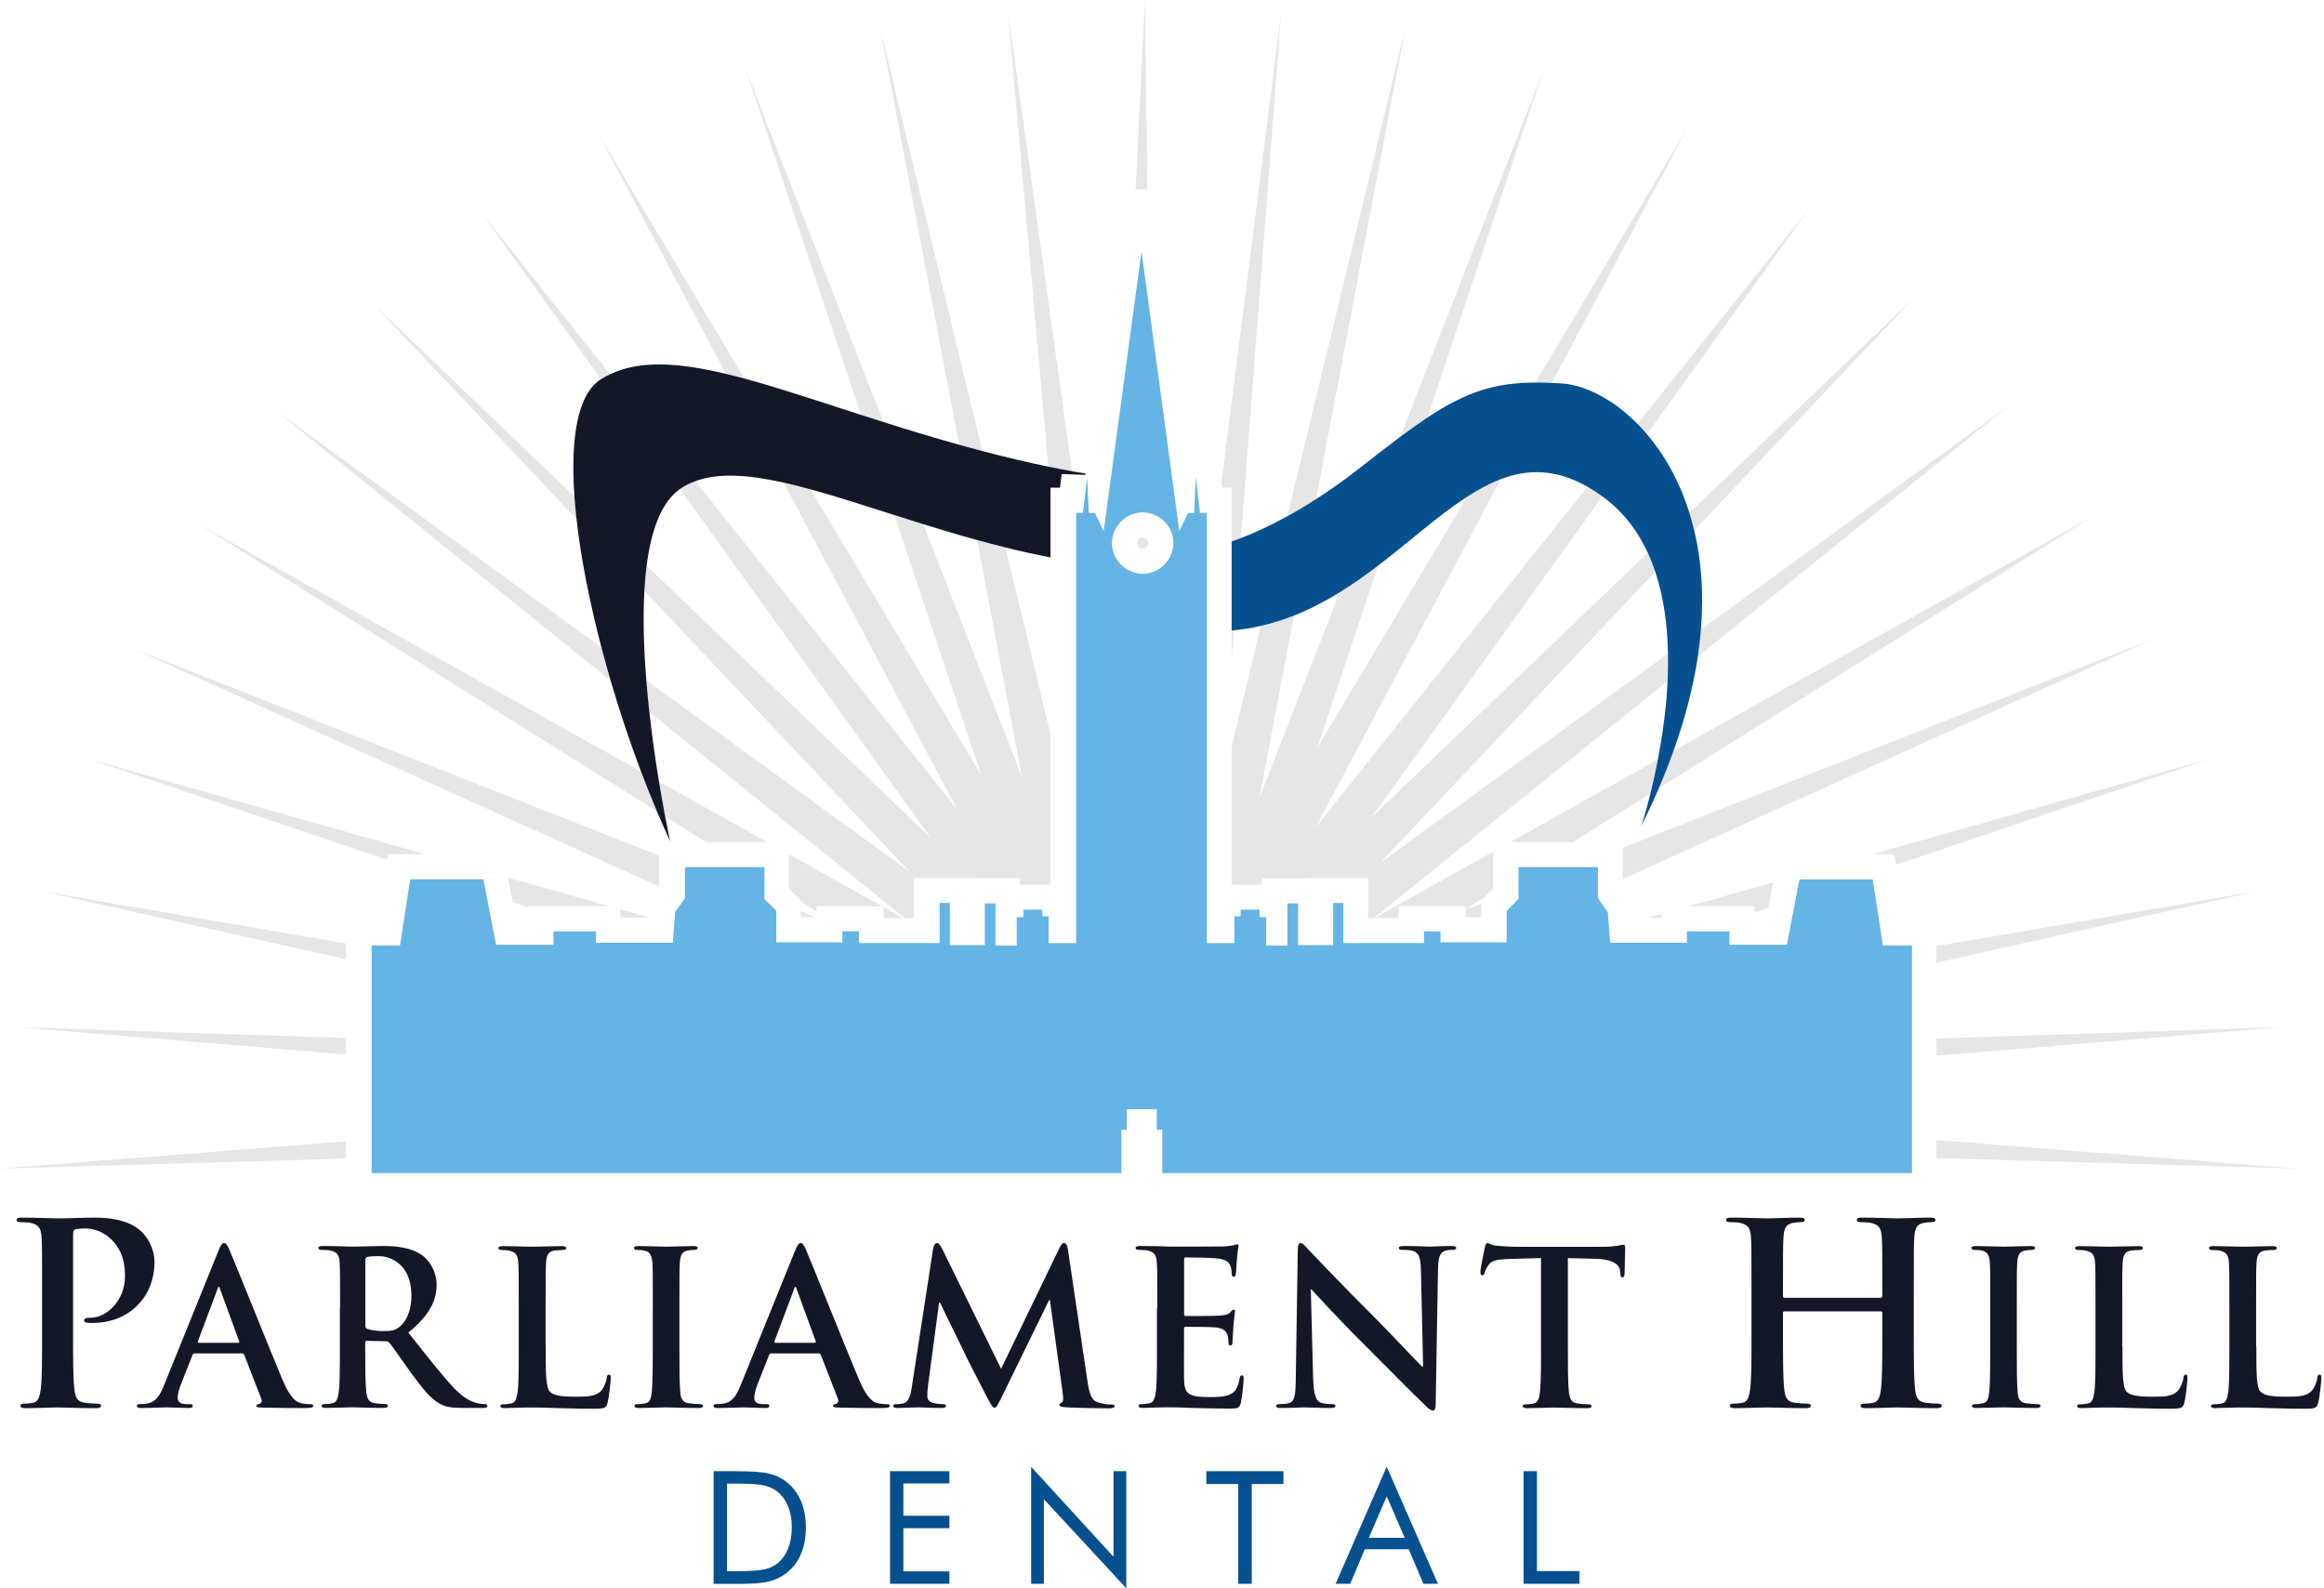 <?xml version="1.0" encoding="UTF-8"?><svg id="Layer_2" xmlns="http://www.w3.org/2000/svg" viewBox="0 0 368.88 252.05"><defs><style>.cls-1{fill:none;}.cls-2{fill:#e6e6e6;}.cls-3{fill:#64b4e5;}.cls-4{fill:#06508f;}.cls-5{fill:#141726;}</style></defs><g id="Layer_1-2"><path class="cls-2" d="m155.92,71.59L139.71,4.52l12.52,66.06c1.29.36,2.52.69,3.69,1"/><path class="cls-2" d="m155.09,85.7l7.12,37.6-15.66-40.11c-1.55-.48-3.07-.96-4.56-1.44l13.8,41.34-27.14-45.43c-1.47-.4-2.9-.76-4.27-1.07l27.6,51.93-41.62-52.17c-.83.31-1.61.69-2.33,1.17-.04.03-.07.06-.11.08l39.85,55.41-45.14-43.24c-.16,1.28-.28,2.62-.36,4l42.14,44.6-41.83-30.42c.14,1.7.3,3.39.48,5.04l40.55,32.71h1.43v-6.37h9.62v.06h7.25v1h4.81v-23.99l-7.13-29.5c-1.53-.38-3.04-.78-4.53-1.19"/><path class="cls-2" d="m166.4,74.07c1.39.29,2.65.52,3.76.72L159.97,1.73l6.42,72.33Z"/><polygon class="cls-2" points="180.25 30.06 182.12 30.06 181.73 0 180.25 30.06"/><path class="cls-2" d="m181.37,85.31c-.25,0-.45.09-.62.26-.16.17-.25.37-.26.62,0,.25.09.45.26.62.17.16.37.25.62.26.25,0,.45-.09.62-.26.16-.17.25-.37.26-.62,0-.25-.09-.45-.26-.62-.17-.16-.37-.25-.62-.26"/><path class="cls-2" d="m195.5,104.56l.35-4.54c-.12.01-.23.02-.35.03v4.51Z"/><path class="cls-2" d="m195.5,85.93c.45-.15.94-.33,1.47-.53L203.36,1.98l-9.48,74.61.09.8h1.52v8.54Z"/><path class="cls-2" d="m140.23,66.99l-21.89-56.07,18.34,54.93c1.16.37,2.34.75,3.54,1.13"/><path class="cls-2" d="m96.84,59.39l-20.46-25.65,19.01,26.43c.47-.3.95-.55,1.45-.79"/><path class="cls-2" d="m118.17,60.08l-23.14-38.74,20.19,37.99c.96.23,1.95.48,2.95.75"/><path class="cls-2" d="m95.47,102.77l-51.5-37.46,52.96,42.71c-.51-1.76-1-3.51-1.46-5.26"/><path class="cls-2" d="m91.19,78.81l-32.05-30.69,32.38,34.27c-.14-1.22-.25-2.42-.33-3.57"/><polygon class="cls-2" points="127.12 145.56 129.47 145.56 127.12 144.64 127.12 145.56"/><polygon class="cls-2" points="104.62 140.69 104.62 135.79 21.35 103.03 104.62 140.69"/><polygon class="cls-2" points="81.39 143.17 83.75 143.97 83.75 143.81 96.66 143.81 80.64 139.28 81.39 143.17"/><polygon class="cls-2" points="98.5 145.62 102.98 145.62 102.98 145.6 98.5 144.33 98.5 145.62"/><polygon class="cls-2" points="61.43 136.44 61.57 135.56 67.49 135.56 14.15 120.47 61.43 136.44"/><polygon class="cls-2" points="54.87 152.22 54.87 149.72 6.67 141.46 54.87 152.22"/><polygon class="cls-2" points="54.87 167.34 54.87 164.73 2.81 163.01 54.87 167.34"/><polygon class="cls-2" points="54.87 183.88 54.87 181.13 0 185.46 54.87 183.88"/><path class="cls-2" d="m105.58,129.58l6.46,4.05h9.7l-17.13-9.58c.35,2.15.69,4.02.98,5.53"/><polygon class="cls-2" points="140.25 145.69 143.31 145.69 140.25 143.97 140.25 145.69"/><polygon class="cls-2" points="125.25 141.03 127.12 142.9 127.12 143.07 129.62 144.64 129.62 143.81 139.96 143.81 125.25 135.59 125.25 141.03"/><path class="cls-2" d="m101.75,122.45L31.63,83.24l72.65,45.51c-.87-2.05-1.71-4.16-2.52-6.3"/><path class="cls-2" d="m223.04,4.52l-18.71,77.42c1.42-.78,2.94-1.68,4.56-2.72l14.16-74.7Z"/><path class="cls-2" d="m226.58,66.26l18.48-55.34-22.79,58.39c1.54-1.15,2.97-2.16,4.31-3.05"/><path class="cls-2" d="m261.42,68.91l25.78-35.84-27.29,34.2c.51.52,1.02,1.06,1.51,1.64"/><path class="cls-2" d="m246.31,60.77l21.4-40.26-24.01,40.2c.83,0,1.71.02,2.61.06"/><path class="cls-2" d="m269.48,104.2l49.46-39.89-48.97,35.61c-.11,1.39-.27,2.81-.49,4.28"/><path class="cls-2" d="m264.75,103.73l-45.73,33.26,43.71-46.26c-.34-1.03-.74-2.03-1.19-3l-43.87,42.02,36.65-50.95c-.8-.58-1.59-1.1-2.36-1.54l-43.14,54.06,29.37-55.25c-1.79.68-3.55,1.63-5.31,2.78l-23.79,39.83,9.65-28.89c-1.95,1.49-3.98,2.93-6.11,4.25l-12.73,32.6,5.48-28.91c-1.68.66-3.44,1.22-5.26,1.63l-4.62,19.12v21.92h4.81v-1h7.25v-.06h9.62v6.37h.86l46.64-37.62c.07-1.43.09-2.89.07-4.35"/><path class="cls-2" d="m268.91,84.18l35.03-37.07-35.79,34.28c.28.9.54,1.83.76,2.79"/><polygon class="cls-2" points="232.62 145.56 235.12 145.56 235.12 143.37 232.62 144.35 232.62 145.56"/><polygon class="cls-2" points="257.62 134.52 257.62 139.47 341.89 101.36 257.62 134.52"/><polygon class="cls-2" points="278.5 143.81 278.5 144.81 280.68 144.07 281.46 140.03 268.09 143.81 278.5 143.81"/><polygon class="cls-2" points="297.25 135.56 300.68 135.56 300.94 137.24 350.59 120.47 297.25 135.56"/><polygon class="cls-2" points="263.75 145.62 263.75 145.04 261.68 145.62 263.75 145.62"/><polygon class="cls-2" points="307.37 152.78 358.08 141.46 307.37 150.15 307.37 152.78"/><polygon class="cls-2" points="307.37 167.55 361.93 163.01 307.37 164.81 307.37 167.55"/><polygon class="cls-2" points="307.37 180.93 307.37 183.8 364.74 185.46 307.37 180.93"/><polygon class="cls-2" points="222 145.69 222 143.81 232.62 143.81 232.62 144.31 235.56 142.47 237 141.03 237 135.16 218.18 145.69 222 145.69"/><path class="cls-2" d="m263.14,120.55l-23.39,13.08h9.92l12.29-7.7c.38-1.53.79-3.35,1.18-5.38"/><path class="cls-2" d="m263.29,125.09l68.66-43.02-66.32,37.08c-.69,1.93-1.47,3.91-2.34,5.94"/><path class="cls-4" d="m268.91,84.18c-.23-.96-.48-1.89-.76-2.79-1.59-5.1-4-9.26-6.73-12.48-.49-.58-1-1.12-1.51-1.64-3.98-4.03-8.44-6.18-12.04-6.42-.54-.04-1.05-.06-1.56-.08-.91-.04-1.78-.07-2.61-.06-6.5.03-10.98,1.5-17.12,5.55-1.34.89-2.77,1.9-4.31,3.05-1.79,1.33-3.72,2.83-5.9,4.54-2.66,2.11-5.17,3.88-7.49,5.37-1.62,1.04-3.14,1.94-4.56,2.72-2.93,1.61-5.41,2.71-7.36,3.46-.53.2-1.02.38-1.47.53v14.13c.12-.01.23-.02.35-.03,1.47-.14,2.89-.37,4.27-.69,1.83-.42,3.58-.97,5.26-1.64,2.56-1.01,4.96-2.27,7.25-3.68,2.13-1.32,4.16-2.76,6.11-4.25,5.07-3.87,9.62-8.02,14.15-10.94,1.76-1.14,3.53-2.1,5.31-2.78,4.31-1.64,8.76-1.66,13.77,1.19.77.44,1.56.96,2.36,1.54.18.13.37.26.55.4,2.99,2.29,5.14,5.23,6.67,8.53.45.97.84,1.98,1.19,3.01,1.36,4.08,1.94,8.56,2.02,13,.03,1.46,0,2.91-.06,4.35-.21,4.51-.84,8.82-1.54,12.47-.39,2.03-.8,3.85-1.18,5.38-.78,3.15-1.42,5.09-1.42,5.09,1.01-2.02,1.92-3.99,2.75-5.93.87-2.03,1.65-4.01,2.34-5.94,1.91-5.35,3.16-10.33,3.85-14.95.22-1.46.38-2.89.49-4.28.48-5.91.03-11.16-1.06-15.74"/><path class="cls-5" d="m170.15,74.78c-1.11-.19-2.36-.43-3.76-.72-2.86-.59-6.34-1.39-10.48-2.48-1.18-.31-2.41-.64-3.69-1-2.04-.57-4.2-1.2-6.52-1.9-1.87-.57-3.69-1.13-5.47-1.7-1.2-.38-2.38-.76-3.54-1.13-6.86-2.21-13.03-4.28-18.52-5.77-1.01-.27-1.99-.52-2.95-.75-7.49-1.79-13.61-2.2-18.38.06-.5.24-.98.49-1.45.79,0,0-.01,0-.02.01-3.71,2.35-4.84,9.37-4.19,18.62.08,1.16.19,2.35.33,3.57.7,6.22,2.08,13.22,3.96,20.39.46,1.75.95,3.5,1.46,5.26,1.42,4.87,3.05,9.74,4.82,14.42.81,2.15,1.65,4.25,2.52,6.3.69,1.63,1.39,3.22,2.1,4.77,0,0-.32-1.48-.79-3.94-.29-1.51-.62-3.39-.98-5.53-.53-3.21-1.08-7.02-1.53-11.07-.18-1.65-.35-3.33-.48-5.03-.39-4.79-.56-9.7-.31-14.17.08-1.38.19-2.72.36-4,.71-5.59,2.31-10.09,5.29-12.17.04-.03.07-.06.11-.08.72-.49,1.5-.87,2.33-1.17,3.7-1.36,8.44-1.01,14.02.23,1.37.31,2.8.67,4.27,1.07,4.09,1.12,8.55,2.57,13.33,4.09,1.49.48,3.01.96,4.56,1.44,2.76.86,5.61,1.71,8.53,2.51,1.49.41,3,.81,4.53,1.19,2.33.58,4.71,1.11,7.13,1.59v-11.08h1.52l.25-2.17,1.7.06,2.07.08.03-.22c-.66-.1-1.38-.21-2.17-.35"/><path class="cls-3" d="m298.87,150.06l-1.62-10.5h-11.62l-.59,3.04-1.41,7.33h-9.12v-2.12h-6.75v1.81h-12.19l-.17-2.22-.2-2.65-1.56-2.19v-4.94h-12.62v5.06l-1.87,1.87v5h-10.5v-1.75h-2.62v1.87h-12.81v-6.37h-1.62v6.69h-5.56v-6.62h-1.69v6.69h-3.37v-4.5h-1.06v-1.19h-3v1.06h-1v4.25h-4.37v-68.29h-1.08l-.67-5.71-.25,5.75h-1l-1.37,2.87-.4-3-.33-2.45-.19-1.43-.18-1.31-.08-.62-2.55-18.84-2.26-16.73-.26,1.91-4.55,33.66-.02.12-.07.5-.18,1.31-.25,1.85-.27,2.03-.41,3-.37-.78-.94-1.96-.06-.13h-1v-.04s-.25-5.71-.25-5.71l-.67,5.71h-1.08v68.29h-4.37v-4.25h-1v-1.06h-3v1.19h-1.06v4.5h-3.37v-6.69h-1.69v6.62h-5.56v-6.69h-1.62v6.37h-12.81v-1.87h-2.62v1.75h-10.5v-5l-1.87-1.87v-5.06h-12.62v4.94l-1.56,2.19-.15,1.96-.22,2.91h-12.19v-1.81h-6.75v2.12h-9.12l-1.59-8.24-.41-2.14h-11.62l-1.62,10.5h-4.5v36.12h119v-6.88h.87v-3.25h4.75v3.25h.87v6.88h119v-36.12h-4.5Zm-121.26-66.94c.28-.34.59-.65.95-.9.05-.03.09-.07.13-.1.26-.17.53-.32.82-.44.17-.07.35-.11.53-.16.42-.12.86-.21,1.33-.21s.91.09,1.34.21c.39.11.75.27,1.09.46.11.06.22.12.33.19.52.36.96.81,1.31,1.34.51.77.81,1.69.81,2.68,0,1.56-.75,2.94-1.89,3.83-.15.11-.3.22-.46.32-.74.45-1.6.73-2.53.73-.54,0-1.04-.11-1.52-.27-.44-.15-.86-.34-1.24-.59-.08-.06-.15-.12-.23-.19-1.14-.89-1.89-2.27-1.89-3.83,0-1.17.43-2.22,1.11-3.06"/><path class="cls-5" d="m6.68,204.84c0-6.08,0-7.2-.08-8.48-.08-1.36-.4-2-1.72-2.28-.32-.08-1-.12-1.56-.12-.44,0-.68-.08-.68-.36s.28-.36.88-.36c2.12,0,4.64.12,5.76.12,1.64,0,3.96-.12,5.8-.12,5,0,6.8,1.68,7.44,2.28.88.84,2,2.64,2,4.76,0,5.68-4.16,9.68-9.84,9.68-.2,0-.64,0-.84-.04-.2-.04-.48-.08-.48-.36,0-.32.28-.44,1.12-.44,2.24,0,5.36-2.52,5.36-6.6,0-1.32-.12-4-2.36-6-1.44-1.32-3.08-1.56-4-1.56-.6,0-1.2.04-1.56.16-.2.08-.32.32-.32.76v16c0,3.68,0,6.84.2,8.56.12,1.12.36,2,1.56,2.16.56.08,1.44.16,2.04.16.44,0,.64.12.64.32,0,.28-.32.4-.76.4-2.64,0-5.16-.12-6.2-.12-.92,0-3.44.12-5.04.12-.52,0-.8-.12-.8-.4,0-.2.16-.32.64-.32.6,0,1.08-.08,1.44-.16.8-.16,1-1.04,1.16-2.2.2-1.68.2-4.84.2-8.52v-7.04Z"/><path class="cls-5" d="m30.86,214.79c-.17,0-.24.07-.31.27l-1.84,4.66c-.34.85-.51,1.67-.51,2.07,0,.61.31,1.05,1.36,1.05h.51c.41,0,.51.07.51.27,0,.27-.2.34-.58.34-1.09,0-2.55-.1-3.6-.1-.37,0-2.24.1-4.01.1-.44,0-.65-.07-.65-.34,0-.2.13-.27.41-.27.31,0,.78-.03,1.05-.07,1.56-.2,2.21-1.36,2.89-3.06l8.53-21.08c.41-.99.61-1.36.95-1.36.31,0,.51.31.85,1.09.82,1.87,6.26,15.47,8.43,20.64,1.29,3.06,2.28,3.54,2.99,3.71.51.1,1.02.14,1.43.14.27,0,.44.03.44.27,0,.27-.31.34-1.56.34s-3.71,0-6.43-.07c-.61-.03-1.02-.03-1.02-.27,0-.2.14-.27.48-.31.24-.07.48-.37.31-.78l-2.72-7c-.07-.17-.17-.24-.34-.24h-7.58Zm6.94-1.7c.17,0,.2-.1.17-.2l-3.06-8.36c-.03-.14-.07-.31-.17-.31s-.17.17-.2.31l-3.13,8.33c-.03.14,0,.24.14.24h6.25Z"/><path class="cls-5" d="m53.98,207.61c0-5.17,0-6.12-.07-7.21-.07-1.16-.34-1.7-1.46-1.94-.27-.07-.85-.1-1.33-.1-.37,0-.58-.07-.58-.31s.24-.31.75-.31c1.8,0,3.94.1,4.66.1,1.16,0,3.74-.1,4.79-.1,2.14,0,4.42.2,6.25,1.46.95.65,2.31,2.38,2.31,4.66,0,2.51-1.05,4.83-4.49,7.62,3.02,3.81,5.37,6.83,7.38,8.94,1.9,1.97,3.3,2.21,3.81,2.31.37.07.68.1.95.1s.41.1.41.27c0,.27-.24.34-.65.34h-3.23c-1.9,0-2.75-.17-3.64-.65-1.46-.78-2.75-2.38-4.66-5-1.36-1.87-2.92-4.18-3.37-4.69-.17-.2-.37-.24-.61-.24l-2.96-.07c-.17,0-.27.07-.27.27v.48c0,3.16,0,5.85.17,7.28.1.99.31,1.73,1.33,1.87.51.07,1.26.14,1.67.14.27,0,.41.1.41.27,0,.24-.24.34-.68.34-1.97,0-4.49-.1-5-.1-.64,0-2.79.1-4.15.1-.44,0-.68-.1-.68-.34,0-.17.14-.27.54-.27.51,0,.92-.07,1.22-.14.68-.14.85-.88.98-1.87.17-1.43.17-4.11.17-7.24v-5.98Zm4.01,2.69c0,.37.07.51.31.61.71.24,1.73.34,2.58.34,1.36,0,1.8-.14,2.41-.58,1.02-.75,2.01-2.31,2.01-5.1,0-4.83-3.2-6.22-5.2-6.22-.85,0-1.46.03-1.8.14-.24.07-.31.2-.31.48v10.33Z"/><path class="cls-5" d="m86.62,213.6c0,4.35,0,6.7.71,7.31.58.51,1.46.75,4.11.75,1.8,0,3.13-.03,3.98-.95.41-.44.82-1.39.88-2.04.03-.31.1-.51.37-.51.24,0,.27.17.27.58,0,.37-.24,2.92-.51,3.91-.2.75-.37.92-2.14.92-2.45,0-4.22-.07-5.75-.1-1.53-.07-2.75-.1-4.15-.1-.37,0-1.12,0-1.94.03-.78,0-1.67.07-2.35.07-.44,0-.68-.1-.68-.34,0-.17.13-.27.54-.27.51,0,.92-.07,1.22-.14.68-.14.85-.88.99-1.87.17-1.43.17-4.11.17-7.24v-5.98c0-5.17,0-6.12-.07-7.21-.07-1.16-.34-1.7-1.46-1.94-.27-.07-.68-.1-1.12-.1-.37,0-.58-.07-.58-.31s.24-.31.75-.31c1.6,0,3.74.1,4.66.1.82,0,3.3-.1,4.62-.1.48,0,.72.07.72.31s-.21.31-.61.31c-.37,0-.92.03-1.32.1-.92.17-1.19.75-1.26,1.94-.07,1.09-.07,2.04-.07,7.21v5.98Z"/><path class="cls-5" d="m103.62,207.61c0-5.17,0-6.12-.07-7.21-.07-1.16-.41-1.73-1.16-1.9-.37-.1-.82-.14-1.22-.14-.34,0-.54-.07-.54-.34,0-.2.27-.27.82-.27,1.29,0,3.43.1,4.42.1.85,0,2.85-.1,4.15-.1.44,0,.71.07.71.27,0,.27-.2.34-.54.34s-.61.03-1.02.1c-.92.17-1.19.75-1.26,1.94-.07,1.09-.07,2.04-.07,7.21v5.98c0,3.3,0,5.98.14,7.45.1.92.34,1.53,1.36,1.66.48.07,1.22.14,1.73.14.37,0,.54.1.54.27,0,.24-.27.34-.65.34-2.24,0-4.39-.1-5.3-.1-.78,0-2.92.1-4.28.1-.44,0-.68-.1-.68-.34,0-.17.14-.27.54-.27.51,0,.92-.07,1.22-.14.68-.14.88-.71.98-1.7.17-1.43.17-4.11.17-7.41v-5.98Z"/><path class="cls-5" d="m122.38,214.79c-.17,0-.24.07-.31.27l-1.84,4.66c-.34.85-.51,1.67-.51,2.07,0,.61.31,1.05,1.36,1.05h.51c.41,0,.51.07.51.27,0,.27-.2.34-.58.34-1.09,0-2.55-.1-3.6-.1-.37,0-2.24.1-4.01.1-.44,0-.65-.07-.65-.34,0-.2.13-.27.41-.27.31,0,.78-.03,1.05-.07,1.56-.2,2.21-1.36,2.89-3.06l8.53-21.08c.41-.99.61-1.36.95-1.36.31,0,.51.31.85,1.09.82,1.87,6.25,15.47,8.43,20.64,1.29,3.06,2.28,3.54,2.99,3.71.51.1,1.02.14,1.43.14.27,0,.44.03.44.27,0,.27-.31.34-1.56.34s-3.71,0-6.43-.07c-.61-.03-1.02-.03-1.02-.27,0-.2.14-.27.48-.31.24-.07.48-.37.31-.78l-2.72-7c-.07-.17-.17-.24-.34-.24h-7.58Zm6.94-1.7c.17,0,.2-.1.17-.2l-3.06-8.36c-.03-.14-.07-.31-.17-.31s-.17.17-.2.31l-3.13,8.33c-.03.14,0,.24.14.24h6.25Z"/><path class="cls-5" d="m148.12,198.16c.1-.58.31-.88.58-.88s.48.17.92,1.05l9.28,18.9,9.25-19.14c.27-.54.44-.82.75-.82s.51.34.61,1.05l3.09,20.8c.31,2.14.65,3.13,1.67,3.44.99.3,1.67.34,2.11.34.31,0,.54.03.54.24,0,.27-.41.37-.88.37-.85,0-5.54-.07-6.9-.17-.78-.07-.99-.17-.99-.37,0-.17.14-.27.37-.37.2-.07.31-.51.17-1.46l-2.04-14.79h-.14l-7.41,15.16c-.78,1.6-.95,1.9-1.26,1.9s-.65-.68-1.19-1.7c-.82-1.56-3.5-6.76-3.91-7.72-.31-.71-2.35-4.72-3.54-7.27h-.14l-1.77,13.26c-.07.61-.1,1.05-.1,1.6,0,.65.44.95,1.02,1.09.61.14,1.09.17,1.43.17.27,0,.51.07.51.24,0,.31-.31.37-.82.37-1.43,0-2.96-.1-3.57-.1-.65,0-2.28.1-3.36.1-.34,0-.61-.07-.61-.37,0-.17.2-.24.54-.24.27,0,.51,0,1.02-.1.95-.21,1.22-1.53,1.39-2.69l3.37-21.89Z"/><path class="cls-5" d="m183.69,207.61c0-5.17,0-6.12-.07-7.21-.07-1.16-.34-1.7-1.46-1.94-.27-.07-.85-.1-1.33-.1-.37,0-.58-.07-.58-.31s.24-.31.75-.31c.92,0,1.9.03,2.75.03.88.03,1.67.07,2.14.07,1.09,0,7.85,0,8.5-.03.65-.07,1.19-.14,1.46-.2.17-.03.37-.14.54-.14s.2.14.2.31c0,.24-.17.65-.27,2.21-.03.34-.1,1.84-.17,2.24-.03.17-.1.38-.34.38s-.31-.17-.31-.48c0-.24-.03-.82-.2-1.22-.24-.61-.58-1.02-2.28-1.22-.58-.07-4.15-.14-4.83-.14-.17,0-.24.1-.24.34v8.6c0,.24.03.37.24.37.75,0,4.66,0,5.44-.07.82-.07,1.33-.17,1.63-.51.24-.27.37-.44.54-.44.14,0,.24.07.24.27s-.14.75-.27,2.48c-.03.68-.14,2.04-.14,2.28,0,.27,0,.65-.31.65-.24,0-.31-.14-.31-.31-.03-.34-.03-.78-.14-1.22-.17-.68-.65-1.19-1.9-1.33-.65-.07-4.01-.1-4.83-.1-.17,0-.2.14-.2.34v2.69c0,1.16-.03,4.28,0,5.27.07,2.35.61,2.86,4.08,2.86.88,0,2.31,0,3.2-.41.88-.41,1.29-1.12,1.53-2.52.07-.37.14-.51.37-.51.27,0,.27.27.27.61,0,.78-.27,3.09-.44,3.77-.24.88-.54.88-1.84.88-2.55,0-4.42-.07-5.88-.1-1.46-.07-2.52-.1-3.54-.1-.37,0-1.12,0-1.94.03-.78,0-1.67.07-2.35.07-.44,0-.68-.1-.68-.34,0-.17.13-.27.54-.27.51,0,.92-.07,1.22-.14.68-.14.85-.88.99-1.87.17-1.43.17-4.11.17-7.24v-5.98Z"/><path class="cls-5" d="m208.44,218.83c.07,2.65.51,3.54,1.19,3.77.58.2,1.22.24,1.77.24.37,0,.58.07.58.27,0,.27-.31.34-.78.34-2.21,0-3.57-.1-4.22-.1-.31,0-1.9.1-3.67.1-.44,0-.75-.04-.75-.34,0-.2.2-.27.54-.27.44,0,1.06-.03,1.53-.17.88-.27,1.02-1.26,1.05-4.22l.31-20.02c0-.68.1-1.16.44-1.16.37,0,.68.44,1.26,1.05.41.44,5.57,5.88,10.54,10.81,2.31,2.31,6.9,7.21,7.48,7.75h.17l-.34-15.26c-.04-2.07-.34-2.72-1.16-3.06-.51-.2-1.33-.2-1.8-.2-.41,0-.54-.1-.54-.31,0-.27.37-.31.88-.31,1.77,0,3.4.1,4.11.1.37,0,1.67-.1,3.33-.1.44,0,.78.03.78.31,0,.2-.2.31-.61.31-.34,0-.61,0-1.02.1-.95.27-1.22.99-1.26,2.89l-.37,21.45c0,.75-.14,1.05-.44,1.05-.37,0-.78-.37-1.16-.75-2.14-2.04-6.5-6.49-10.03-10-3.71-3.67-7.48-7.82-8.09-8.47h-.1l.37,14.18Z"/><path class="cls-5" d="m244.61,199.66l-5.07.14c-1.97.07-2.79.24-3.3.99-.34.51-.51.92-.58,1.19-.07.27-.17.41-.37.41-.24,0-.31-.17-.31-.54,0-.54.64-3.64.71-3.91.1-.44.2-.65.41-.65.27,0,.61.34,1.46.41.99.1,2.28.17,3.4.17h13.46c1.09,0,1.84-.1,2.35-.17.51-.1.78-.17.92-.17.24,0,.27.21.27.71,0,.71-.1,3.06-.1,3.94-.03.34-.1.54-.31.54-.27,0-.34-.17-.37-.68l-.03-.37c-.07-.88-.99-1.84-4.01-1.9l-4.28-.1v13.94c0,3.13,0,5.81.17,7.28.1.95.31,1.7,1.33,1.84.48.07,1.22.14,1.73.14.37,0,.54.1.54.27,0,.24-.27.34-.64.34-2.24,0-4.39-.1-5.34-.1-.78,0-2.92.1-4.28.1-.44,0-.68-.1-.68-.34,0-.17.14-.27.54-.27.51,0,.92-.07,1.22-.14.68-.14.88-.88.98-1.87.17-1.43.17-4.11.17-7.24v-13.94Z"/><path class="cls-5" d="m298.53,205.96c.12,0,.24-.08.24-.28v-.84c0-6.08,0-7.2-.08-8.48-.08-1.36-.4-2-1.72-2.28-.32-.08-1-.12-1.56-.12-.44,0-.68-.08-.68-.36s.28-.36.84-.36c2.16,0,4.68.12,5.76.12.96,0,3.48-.12,5.04-.12.56,0,.84.08.84.36s-.24.36-.72.36c-.32,0-.68.04-1.16.12-1.08.2-1.4.88-1.48,2.28-.08,1.28-.08,2.4-.08,8.48v7.04c0,3.68,0,6.84.2,8.56.12,1.12.36,2,1.56,2.16.56.08,1.44.16,2.04.16.44,0,.64.12.64.32,0,.28-.32.4-.8.4-2.6,0-5.12-.12-6.24-.12-.92,0-3.44.12-5,.12-.56,0-.84-.12-.84-.4,0-.2.16-.32.64-.32.6,0,1.08-.08,1.44-.16.8-.16,1-1.04,1.16-2.2.2-1.68.2-4.84.2-8.52v-3.52c0-.16-.12-.24-.24-.24h-15.28c-.12,0-.24.04-.24.24v3.52c0,3.68,0,6.84.2,8.56.12,1.12.36,2,1.56,2.16.56.08,1.44.16,2.04.16.44,0,.64.12.64.32,0,.28-.32.4-.8.4-2.6,0-5.12-.12-6.24-.12-.92,0-3.44.12-5.04.12-.52,0-.8-.12-.8-.4,0-.2.16-.32.64-.32.6,0,1.08-.08,1.44-.16.8-.16,1-1.04,1.16-2.2.2-1.68.2-4.84.2-8.52v-7.04c0-6.08,0-7.2-.08-8.48-.08-1.36-.4-2-1.72-2.28-.32-.08-1-.12-1.56-.12-.44,0-.68-.08-.68-.36s.28-.36.84-.36c2.16,0,4.68.12,5.76.12.96,0,3.48-.12,5.04-.12.56,0,.84.08.84.36s-.24.36-.72.36c-.32,0-.68.04-1.16.12-1.08.2-1.4.88-1.48,2.28-.08,1.28-.08,2.4-.08,8.48v.84c0,.2.12.28.24.28h15.28Z"/><path class="cls-5" d="m315.91,207.61c0-5.17,0-6.12-.07-7.21-.07-1.16-.41-1.73-1.16-1.9-.37-.1-.81-.14-1.22-.14-.34,0-.54-.07-.54-.34,0-.2.27-.27.81-.27,1.29,0,3.44.1,4.42.1.85,0,2.86-.1,4.15-.1.44,0,.71.07.71.27,0,.27-.2.34-.54.34s-.61.03-1.02.1c-.92.17-1.19.75-1.26,1.94-.07,1.09-.07,2.04-.07,7.21v5.98c0,3.3,0,5.98.14,7.45.1.92.34,1.53,1.36,1.66.47.07,1.22.14,1.73.14.37,0,.54.1.54.27,0,.24-.27.34-.64.34-2.24,0-4.39-.1-5.3-.1-.78,0-2.92.1-4.28.1-.44,0-.68-.1-.68-.34,0-.17.14-.27.54-.27.51,0,.92-.07,1.22-.14.68-.14.88-.71.98-1.7.17-1.43.17-4.11.17-7.41v-5.98Z"/><path class="cls-5" d="m336.89,213.6c0,4.35,0,6.7.71,7.31.58.51,1.46.75,4.11.75,1.8,0,3.13-.03,3.98-.95.41-.44.81-1.39.88-2.04.03-.31.1-.51.37-.51.24,0,.27.17.27.58,0,.37-.24,2.92-.51,3.91-.2.75-.37.92-2.14.92-2.45,0-4.22-.07-5.75-.1-1.53-.07-2.75-.1-4.15-.1-.37,0-1.12,0-1.94.03-.78,0-1.67.07-2.35.07-.44,0-.68-.1-.68-.34,0-.17.14-.27.54-.27.51,0,.92-.07,1.22-.14.68-.14.85-.88.99-1.87.17-1.43.17-4.11.17-7.24v-5.98c0-5.17,0-6.12-.07-7.21-.07-1.16-.34-1.7-1.46-1.94-.27-.07-.68-.1-1.12-.1-.37,0-.58-.07-.58-.31s.24-.31.75-.31c1.6,0,3.74.1,4.66.1.81,0,3.3-.1,4.62-.1.48,0,.71.07.71.31s-.2.31-.61.31c-.37,0-.92.03-1.33.1-.92.17-1.19.75-1.26,1.94-.07,1.09-.07,2.04-.07,7.21v5.98Z"/><path class="cls-5" d="m358.14,213.6c0,4.35,0,6.7.71,7.31.58.51,1.46.75,4.11.75,1.8,0,3.13-.03,3.98-.95.41-.44.81-1.39.88-2.04.03-.31.1-.51.37-.51.24,0,.27.17.27.58,0,.37-.24,2.92-.51,3.91-.2.75-.37.92-2.14.92-2.45,0-4.22-.07-5.75-.1-1.53-.07-2.75-.1-4.15-.1-.37,0-1.12,0-1.94.03-.78,0-1.67.07-2.35.07-.44,0-.68-.1-.68-.34,0-.17.14-.27.54-.27.51,0,.92-.07,1.22-.14.68-.14.85-.88.99-1.87.17-1.43.17-4.11.17-7.24v-5.98c0-5.17,0-6.12-.07-7.21-.07-1.16-.34-1.7-1.46-1.94-.27-.07-.68-.1-1.12-.1-.37,0-.58-.07-.58-.31s.24-.31.75-.31c1.6,0,3.74.1,4.66.1.81,0,3.3-.1,4.62-.1.48,0,.71.07.71.31s-.2.31-.61.31c-.37,0-.92.03-1.33.1-.92.17-1.19.75-1.26,1.94-.07,1.09-.07,2.04-.07,7.21v5.98Z"/><path class="cls-4" d="m113.27,251.35v-17.87h3.43c2.54,0,4.33.13,5.36.38,1.04.25,1.95.68,2.73,1.29,1.02.79,1.8,1.8,2.33,3.03.53,1.23.79,2.65.79,4.25s-.26,3-.79,4.23c-.52,1.22-1.3,2.23-2.34,3.02-.78.6-1.67,1.03-2.67,1.29-1,.26-2.55.39-4.66.39h-4.2Zm2.15-2h1.35c2.2,0,3.72-.1,4.56-.29.85-.19,1.55-.52,2.11-.98.73-.61,1.29-1.4,1.67-2.36.38-.96.57-2.07.57-3.31s-.19-2.35-.57-3.3c-.38-.95-.94-1.73-1.68-2.35-.56-.47-1.28-.81-2.14-1.01-.87-.2-2.38-.3-4.54-.3h-1.35v13.9Z"/><polygon class="cls-4" points="141.27 251.35 141.27 233.48 150.69 233.48 150.69 235.42 143.39 235.42 143.39 240.55 150.69 240.55 150.69 242.53 143.39 242.53 143.39 249.38 150.69 249.38 150.69 251.35 141.27 251.35"/><polygon class="cls-4" points="163.67 251.35 163.67 232.78 176.74 247.06 176.74 233.48 178.77 233.48 178.77 252.05 165.69 237.93 165.69 251.35 163.67 251.35"/><polygon class="cls-4" points="196.54 251.35 196.54 235.51 191.48 235.51 191.48 233.48 203.72 233.48 203.72 235.51 198.69 235.51 198.69 251.35 196.54 251.35"/><path class="cls-4" d="m220.11,232.77l8.13,18.58h-2.31l-2.32-5.48h-6.98l-2.32,5.48h-2.31l8.1-18.58Zm0,4.7l-2.84,6.58h5.69l-2.85-6.58Z"/><polygon class="cls-4" points="241.83 251.35 241.83 233.48 243.95 233.48 243.95 249.33 250.7 249.33 250.7 251.35 241.83 251.35"/><rect class="cls-1" x="0" y="0" width="368.88" height="252.05"/></g></svg>